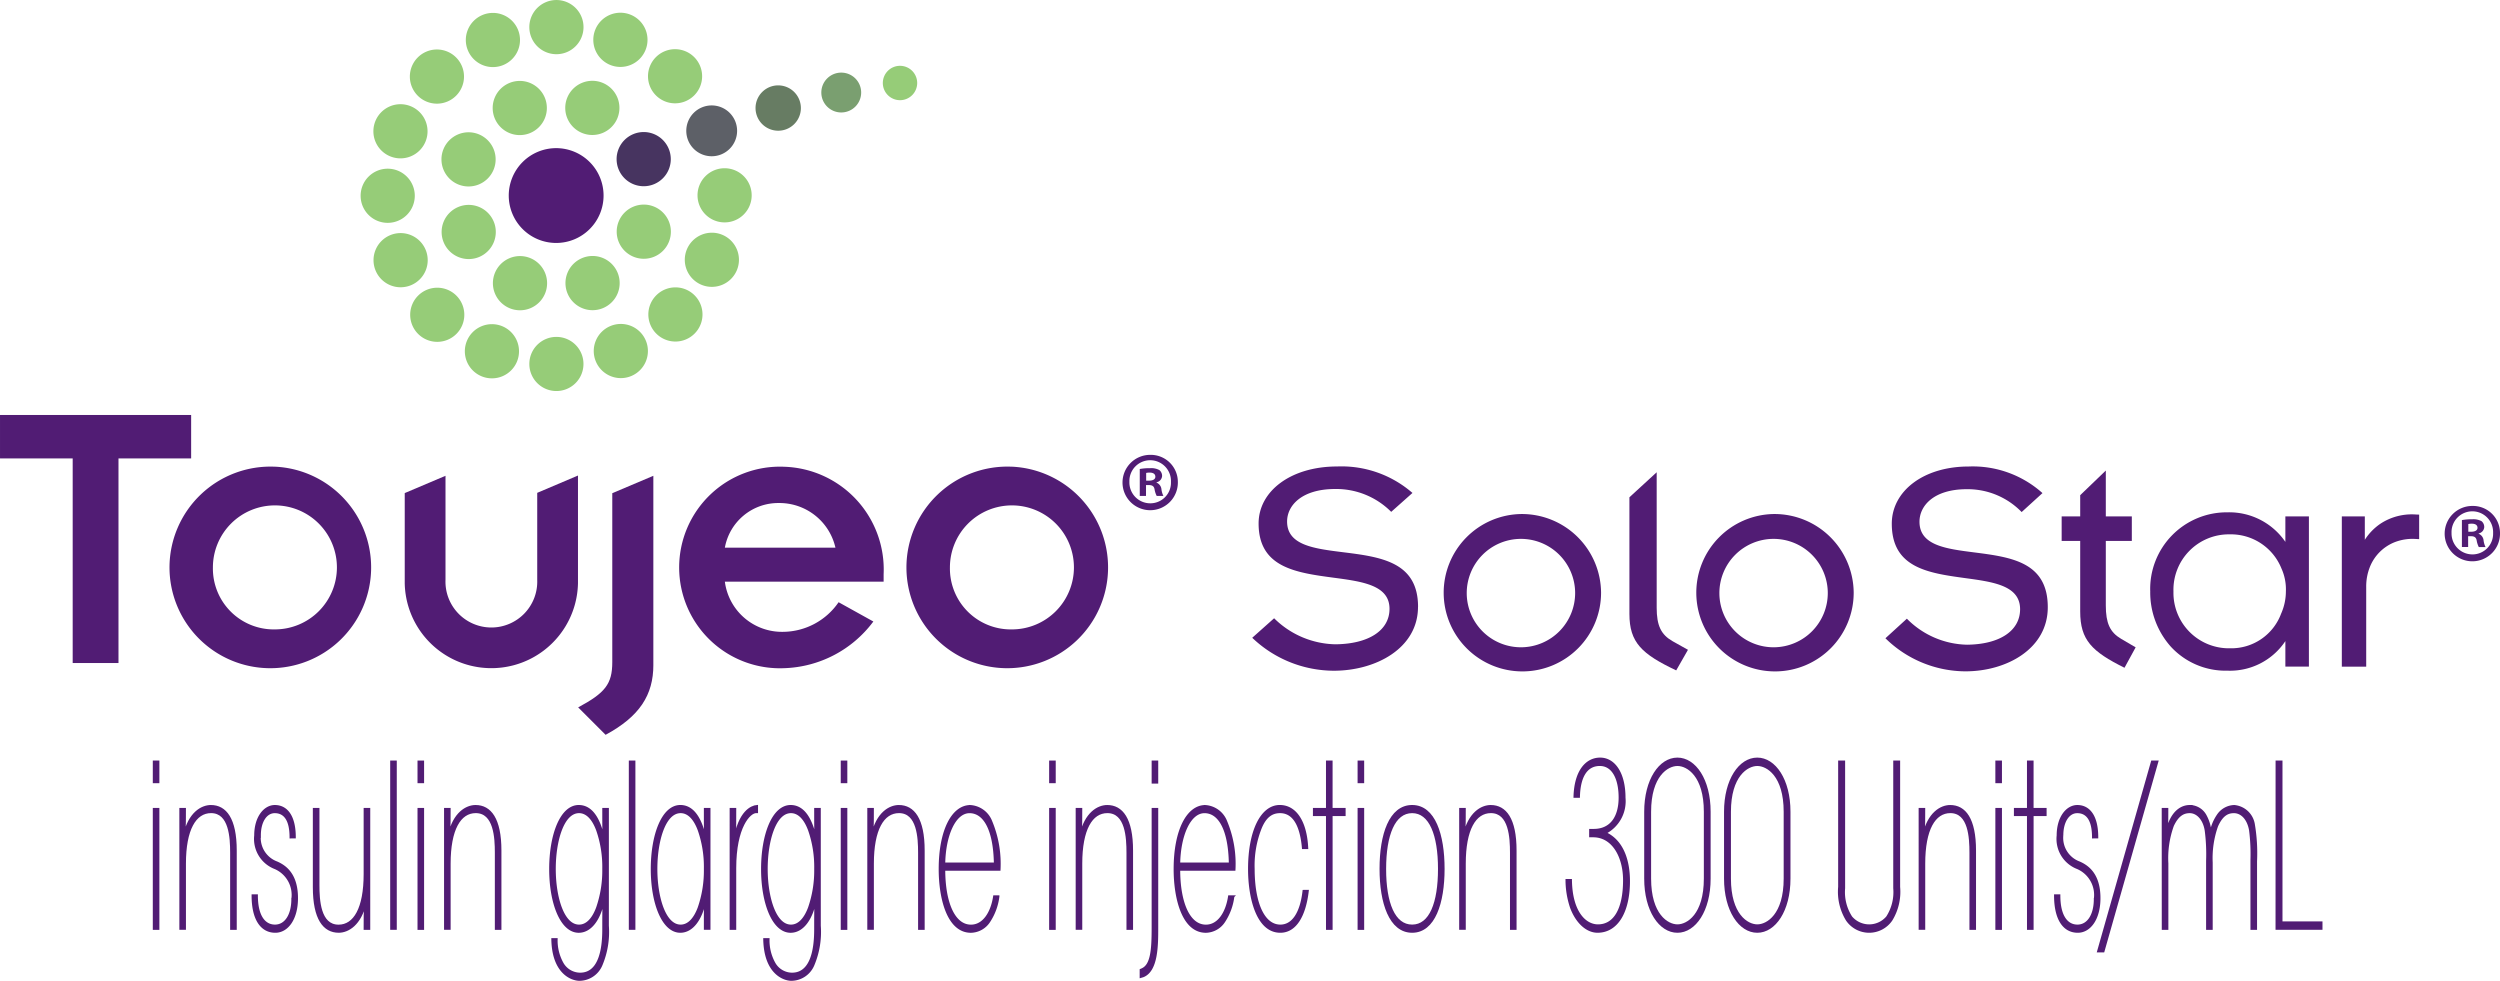 <svg xmlns="http://www.w3.org/2000/svg" width="208.94" height="81.974" viewBox="0 0 208.94 81.974">
  <g id="Group_76379" data-name="Group 76379" transform="translate(0 0)">
    <g id="Group_76384" data-name="Group 76384" transform="translate(0 -0.443)">
      <path id="Path_3418" data-name="Path 3418" d="M174,213.881h.358v1.7H174Zm0,3.96h.358v10H174Z" transform="translate(-161.134 -149.779)" fill="#511c74"/>
      <path id="Path_3419" data-name="Path 3419" d="M174,213.882h.358v1.7H174Zm0,3.96h.358v10H174Z" transform="translate(-161.134 -149.779)" fill="none" stroke="#511c74" stroke-width="0.192"/>
      <path id="Path_3420" data-name="Path 3420" d="M179.461,223.272h.358c0,.717,0,1.377-.037,2.189.41-1.848,1.462-2.433,2.219-2.433,1.217,0,2.065,1.056,2.065,3.714v6.527h-.36v-6.356c0-1.227-.09-3.4-1.692-3.4-1.334,0-2.194,1.453-2.194,4.32v5.432h-.358Z" transform="translate(-164.376 -155.209)" fill="#511c74"/>
      <path id="Path_3421" data-name="Path 3421" d="M179.461,223.272h.358c0,.717,0,1.377-.037,2.189.41-1.848,1.462-2.433,2.219-2.433,1.217,0,2.065,1.056,2.065,3.714v6.527h-.36v-6.356c0-1.227-.09-3.4-1.692-3.4-1.334,0-2.194,1.453-2.194,4.32v5.432h-.358Z" transform="translate(-164.376 -155.209)" fill="none" stroke="#511c74" stroke-width="0.192"/>
      <path id="Path_3422" data-name="Path 3422" d="M197.5,225.629c0-1.6-.6-2.112-1.334-2.112s-1.256.792-1.256,1.942a2.195,2.195,0,0,0,1.423,2.282c.731.321,1.68,1,1.68,2.98,0,1.7-.783,2.792-1.8,2.792-1.192,0-1.886-1.095-1.886-3.018h.334c0,1.736.642,2.527,1.527,2.527s1.462-.886,1.462-2.226a2.458,2.458,0,0,0-1.449-2.6,2.6,2.6,0,0,1-1.655-2.717c0-1.545.795-2.451,1.628-2.451.963,0,1.655.812,1.655,2.6Z" transform="translate(-173.204 -155.209)" fill="#511c74"/>
      <path id="Path_3423" data-name="Path 3423" d="M197.5,225.629c0-1.6-.6-2.112-1.334-2.112s-1.256.792-1.256,1.942a2.195,2.195,0,0,0,1.423,2.282c.731.321,1.68,1,1.68,2.98,0,1.7-.783,2.792-1.8,2.792-1.192,0-1.886-1.095-1.886-3.018h.334c0,1.736.642,2.527,1.527,2.527s1.462-.886,1.462-2.226a2.458,2.458,0,0,0-1.449-2.6,2.6,2.6,0,0,1-1.655-2.717c0-1.545.795-2.451,1.628-2.451.963,0,1.655.812,1.655,2.6Z" transform="translate(-173.204 -155.209)" fill="none" stroke="#511c74" stroke-width="0.192"/>
      <path id="Path_3424" data-name="Path 3424" d="M211.528,233.625h-.36c0-.717,0-1.377.039-2.189-.41,1.848-1.462,2.433-2.218,2.433-1.219,0-2.066-1.056-2.066-3.714v-6.527h.36v6.356c0,1.227.09,3.4,1.693,3.4,1.334,0,2.193-1.454,2.193-4.32v-5.432h.36Z" transform="translate(-180.681 -155.566)" fill="#511c74"/>
      <path id="Path_3425" data-name="Path 3425" d="M211.528,233.625h-.36c0-.717,0-1.377.039-2.189-.41,1.848-1.462,2.433-2.218,2.433-1.219,0-2.066-1.056-2.066-3.714v-6.527h.36v6.356c0,1.227.09,3.4,1.693,3.4,1.334,0,2.193-1.454,2.193-4.32v-5.432h.36Z" transform="translate(-180.681 -155.566)" fill="none" stroke="#511c74" stroke-width="0.192"/>
      <rect id="Rectangle_147954" data-name="Rectangle 147954" width="0.359" height="13.956" transform="translate(32.707 64.102)" fill="#511c74"/>
      <rect id="Rectangle_147955" data-name="Rectangle 147955" width="0.358" height="13.956" transform="translate(32.707 64.102)" fill="none" stroke="#511c74" stroke-width="0.192"/>
      <path id="Path_3426" data-name="Path 3426" d="M228.454,213.881h.359v1.7h-.359Zm0,3.96h.359v10h-.359Z" transform="translate(-193.464 -149.779)" fill="#511c74"/>
      <path id="Path_3427" data-name="Path 3427" d="M228.454,213.882h.358v1.7h-.358Zm0,3.96h.358v10h-.358Z" transform="translate(-193.464 -149.779)" fill="none" stroke="#511c74" stroke-width="0.192"/>
      <path id="Path_3428" data-name="Path 3428" d="M233.915,223.272h.358c0,.717,0,1.377-.037,2.189.41-1.848,1.462-2.433,2.217-2.433,1.219,0,2.065,1.056,2.065,3.714v6.527h-.358v-6.356c0-1.227-.09-3.4-1.693-3.4-1.334,0-2.194,1.453-2.194,4.32v5.432h-.358Z" transform="translate(-196.707 -155.209)" fill="#511c74"/>
      <path id="Path_3429" data-name="Path 3429" d="M233.915,223.272h.358c0,.717,0,1.377-.037,2.189.41-1.848,1.462-2.433,2.217-2.433,1.219,0,2.065,1.056,2.065,3.714v6.527h-.358v-6.356c0-1.227-.09-3.4-1.693-3.4-1.334,0-2.194,1.453-2.194,4.32v5.432h-.358Z" transform="translate(-196.707 -155.209)" fill="none" stroke="#511c74" stroke-width="0.192"/>
      <path id="Path_3430" data-name="Path 3430" d="M260.337,233.022a7.105,7.105,0,0,1-.539,3.282,2,2,0,0,1-1.821,1.225c-.628,0-2.205-.547-2.257-3.376h.334a3.926,3.926,0,0,0,.486,2,1.716,1.716,0,0,0,1.488.887c.718,0,1.95-.377,1.95-3.715,0-.642,0-1.6.025-2.565-.307,1.7-1.089,2.754-2.09,2.754-1.449,0-2.372-2.376-2.372-5.225,0-2.9.923-5.262,2.372-5.262.885,0,1.655.717,2.09,2.754-.025-.774-.025-1.491-.025-2.509h.36Zm-4.438-4.734c0,2.3.679,4.734,2.04,4.734.68,0,1.192-.6,1.526-1.509a9.517,9.517,0,0,0,.513-3.243,9.371,9.371,0,0,0-.513-3.245c-.334-.906-.846-1.509-1.526-1.509-1.36,0-2.04,2.433-2.04,4.754Z" transform="translate(-209.546 -155.209)" fill="#511c74"/>
      <path id="Path_3431" data-name="Path 3431" d="M260.337,233.022a7.105,7.105,0,0,1-.539,3.282,2,2,0,0,1-1.821,1.225c-.628,0-2.205-.547-2.257-3.376h.334a3.926,3.926,0,0,0,.486,2,1.716,1.716,0,0,0,1.488.887c.718,0,1.95-.377,1.95-3.715,0-.642,0-1.6.025-2.565-.307,1.7-1.089,2.754-2.09,2.754-1.449,0-2.372-2.376-2.372-5.225,0-2.9.923-5.262,2.372-5.262.885,0,1.655.717,2.09,2.754-.025-.774-.025-1.491-.025-2.509h.36Zm-4.438-4.734c0,2.3.679,4.734,2.04,4.734.68,0,1.192-.6,1.526-1.509a9.517,9.517,0,0,0,.513-3.243,9.371,9.371,0,0,0-.513-3.245c-.334-.906-.846-1.509-1.526-1.509-1.36,0-2.04,2.433-2.04,4.754Z" transform="translate(-209.546 -155.209)" fill="none" stroke="#511c74" stroke-width="0.192"/>
      <rect id="Rectangle_147956" data-name="Rectangle 147956" width="0.359" height="13.956" transform="translate(52.65 64.102)" fill="#511c74"/>
      <rect id="Rectangle_147957" data-name="Rectangle 147957" width="0.358" height="13.956" transform="translate(52.65 64.102)" fill="none" stroke="#511c74" stroke-width="0.192"/>
      <path id="Path_3432" data-name="Path 3432" d="M281.235,233.267h-.36c0-1.245,0-1.923.026-2.508-.308,1.7-1.09,2.754-2.091,2.754-1.449,0-2.372-2.376-2.372-5.225,0-2.9.923-5.262,2.372-5.262.885,0,1.655.717,2.091,2.754-.026-.774-.026-1.491-.026-2.509h.36Zm-4.438-4.979c0,2.3.68,4.734,2.04,4.734.679,0,1.192-.6,1.526-1.509a9.507,9.507,0,0,0,.513-3.243,9.362,9.362,0,0,0-.513-3.245c-.334-.906-.846-1.509-1.526-1.509-1.36,0-2.04,2.433-2.04,4.754Z" transform="translate(-221.953 -155.209)" fill="#511c74"/>
      <path id="Path_3433" data-name="Path 3433" d="M281.235,233.267h-.36c0-1.245,0-1.923.026-2.508-.308,1.7-1.09,2.754-2.091,2.754-1.449,0-2.372-2.376-2.372-5.225,0-2.9.923-5.262,2.372-5.262.885,0,1.655.717,2.091,2.754-.026-.774-.026-1.491-.026-2.509h.36Zm-4.438-4.979c0,2.3.68,4.734,2.04,4.734.679,0,1.192-.6,1.526-1.509a9.507,9.507,0,0,0,.513-3.243,9.362,9.362,0,0,0-.513-3.245c-.334-.906-.846-1.509-1.526-1.509-1.36,0-2.04,2.433-2.04,4.754Z" transform="translate(-221.953 -155.209)" fill="none" stroke="#511c74" stroke-width="0.192"/>
      <path id="Path_3434" data-name="Path 3434" d="M292.662,223.272h.359c0,1.245,0,1.887-.038,2.6.385-2.394,1.435-2.81,1.859-2.847v.489h-.064c-.552,0-1.758,1.227-1.758,4.7v5.055h-.359Z" transform="translate(-231.585 -155.209)" fill="#511c74"/>
      <path id="Path_3435" data-name="Path 3435" d="M292.662,223.272h.359c0,1.245,0,1.887-.038,2.6.385-2.394,1.435-2.81,1.859-2.847v.489h-.064c-.552,0-1.758,1.227-1.758,4.7v5.055h-.359Z" transform="translate(-231.585 -155.209)" fill="none" stroke="#511c74" stroke-width="0.192"/>
      <path id="Path_3436" data-name="Path 3436" d="M303.93,233.022a7.105,7.105,0,0,1-.539,3.282,2,2,0,0,1-1.822,1.225c-.628,0-2.2-.547-2.257-3.376h.334a3.921,3.921,0,0,0,.486,2,1.716,1.716,0,0,0,1.488.887c.718,0,1.949-.377,1.949-3.715,0-.642,0-1.6.026-2.565-.308,1.7-1.09,2.754-2.091,2.754-1.449,0-2.373-2.376-2.373-5.225,0-2.9.924-5.262,2.373-5.262.885,0,1.655.717,2.091,2.754-.026-.774-.026-1.491-.026-2.509h.36Zm-4.438-4.734c0,2.3.68,4.734,2.04,4.734.679,0,1.192-.6,1.526-1.509a9.508,9.508,0,0,0,.513-3.243,9.362,9.362,0,0,0-.513-3.245c-.334-.906-.846-1.509-1.526-1.509-1.36,0-2.04,2.433-2.04,4.754Z" transform="translate(-235.427 -155.209)" fill="#511c74"/>
      <path id="Path_3437" data-name="Path 3437" d="M303.93,233.022a7.105,7.105,0,0,1-.539,3.282,2,2,0,0,1-1.822,1.225c-.628,0-2.2-.547-2.257-3.376h.334a3.921,3.921,0,0,0,.486,2,1.716,1.716,0,0,0,1.488.887c.718,0,1.949-.377,1.949-3.715,0-.642,0-1.6.026-2.565-.308,1.7-1.09,2.754-2.091,2.754-1.449,0-2.373-2.376-2.373-5.225,0-2.9.924-5.262,2.373-5.262.885,0,1.655.717,2.091,2.754-.026-.774-.026-1.491-.026-2.509h.36Zm-4.438-4.734c0,2.3.68,4.734,2.04,4.734.679,0,1.192-.6,1.526-1.509a9.508,9.508,0,0,0,.513-3.243,9.362,9.362,0,0,0-.513-3.245c-.334-.906-.846-1.509-1.526-1.509-1.36,0-2.04,2.433-2.04,4.754Z" transform="translate(-235.427 -155.209)" fill="none" stroke="#511c74" stroke-width="0.192"/>
      <path id="Path_3438" data-name="Path 3438" d="M315.516,213.881h.358v1.7h-.358Zm0,3.96h.358v10h-.358Z" transform="translate(-245.154 -149.779)" fill="#511c74"/>
      <path id="Path_3439" data-name="Path 3439" d="M315.517,213.882h.358v1.7h-.358Zm0,3.96h.358v10h-.358Z" transform="translate(-245.155 -149.779)" fill="none" stroke="#511c74" stroke-width="0.192"/>
      <path id="Path_3440" data-name="Path 3440" d="M320.978,223.272h.358c0,.717,0,1.377-.037,2.189.41-1.848,1.462-2.433,2.219-2.433,1.217,0,2.063,1.056,2.063,3.714v6.527h-.358v-6.356c0-1.227-.09-3.4-1.693-3.4-1.334,0-2.194,1.453-2.194,4.32v5.432h-.358Z" transform="translate(-248.397 -155.209)" fill="#511c74"/>
      <path id="Path_3441" data-name="Path 3441" d="M320.978,223.272h.358c0,.717,0,1.377-.037,2.189.41-1.848,1.462-2.433,2.219-2.433,1.217,0,2.063,1.056,2.063,3.714v6.527h-.358v-6.356c0-1.227-.09-3.4-1.693-3.4-1.334,0-2.194,1.453-2.194,4.32v5.432h-.358Z" transform="translate(-248.397 -155.209)" fill="none" stroke="#511c74" stroke-width="0.192"/>
      <path id="Path_3442" data-name="Path 3442" d="M336.016,228.326c0,2.773.82,4.7,2.244,4.7,1.064,0,1.744-1.095,1.95-2.452h.333a4.874,4.874,0,0,1-.757,2.074,1.862,1.862,0,0,1-1.526.867c-1.937,0-2.6-2.847-2.6-5.223,0-3.245,1.078-5.262,2.553-5.262a2,2,0,0,1,1.731,1.283,9.189,9.189,0,0,1,.692,4.017Zm4.257-.49c-.052-3-.962-4.318-2.129-4.318-1.257,0-2.091,1.96-2.129,4.318Z" transform="translate(-257.112 -155.209)" fill="#511c74"/>
      <path id="Path_3443" data-name="Path 3443" d="M336.016,228.326c0,2.773.82,4.7,2.244,4.7,1.064,0,1.744-1.095,1.95-2.452h.333a4.874,4.874,0,0,1-.757,2.074,1.862,1.862,0,0,1-1.526.867c-1.937,0-2.6-2.847-2.6-5.223,0-3.245,1.078-5.262,2.553-5.262a2,2,0,0,1,1.731,1.283,9.189,9.189,0,0,1,.692,4.017Zm4.257-.49c-.052-3-.962-4.318-2.129-4.318-1.257,0-2.091,1.96-2.129,4.318Z" transform="translate(-257.112 -155.209)" fill="none" stroke="#511c74" stroke-width="0.192"/>
      <path id="Path_3444" data-name="Path 3444" d="M358.386,213.881h.359v1.7h-.359Zm0,3.96h.359v10h-.359Z" transform="translate(-270.607 -149.779)" fill="#511c74"/>
      <path id="Path_3445" data-name="Path 3445" d="M358.385,213.882h.358v1.7h-.358Zm0,3.96h.358v10h-.358Z" transform="translate(-270.606 -149.779)" fill="none" stroke="#511c74" stroke-width="0.192"/>
      <path id="Path_3446" data-name="Path 3446" d="M363.846,223.272h.358c0,.717,0,1.377-.037,2.189.41-1.848,1.462-2.433,2.219-2.433,1.217,0,2.063,1.056,2.063,3.714v6.527h-.358v-6.356c0-1.227-.09-3.4-1.693-3.4-1.334,0-2.194,1.453-2.194,4.32v5.432h-.358Z" transform="translate(-273.849 -155.209)" fill="#511c74"/>
      <path id="Path_3447" data-name="Path 3447" d="M363.846,223.272h.358c0,.717,0,1.377-.037,2.189.41-1.848,1.462-2.433,2.219-2.433,1.217,0,2.063,1.056,2.063,3.714v6.527h-.358v-6.356c0-1.227-.09-3.4-1.693-3.4-1.334,0-2.194,1.453-2.194,4.32v5.432h-.358Z" transform="translate(-273.849 -155.209)" fill="none" stroke="#511c74" stroke-width="0.192"/>
      <path id="Path_3448" data-name="Path 3448" d="M378.369,227.725c0,1.489,0,3.6-1.167,4.074l-.193.055v-.566a1.038,1.038,0,0,0,.129-.057c.782-.358.871-1.64.871-3.507v-9.884h.36Zm-.36-13.844h.359v1.735h-.359Z" transform="translate(-281.664 -149.779)" fill="#511c74"/>
      <path id="Path_3449" data-name="Path 3449" d="M378.368,227.724c0,1.491,0,3.6-1.167,4.074l-.192.057v-.566a1.163,1.163,0,0,0,.128-.057c.782-.359.873-1.641.873-3.509v-9.882h.358Zm-.358-13.843h.358v1.736h-.358Z" transform="translate(-281.664 -149.779)" fill="none" stroke="#511c74" stroke-width="0.192"/>
      <path id="Path_3450" data-name="Path 3450" d="M384.345,228.326c0,2.773.819,4.7,2.244,4.7,1.064,0,1.744-1.095,1.949-2.452h.334a4.874,4.874,0,0,1-.757,2.074,1.862,1.862,0,0,1-1.526.867c-1.937,0-2.6-2.847-2.6-5.223,0-3.245,1.078-5.262,2.552-5.262a2,2,0,0,1,1.732,1.283,9.189,9.189,0,0,1,.692,4.017Zm4.258-.49c-.052-3-.962-4.318-2.129-4.318-1.257,0-2.091,1.96-2.129,4.318Z" transform="translate(-285.805 -155.209)" fill="#511c74"/>
      <path id="Path_3451" data-name="Path 3451" d="M384.345,228.326c0,2.773.819,4.7,2.244,4.7,1.064,0,1.744-1.095,1.949-2.452h.334a4.874,4.874,0,0,1-.757,2.074,1.862,1.862,0,0,1-1.526.867c-1.937,0-2.6-2.847-2.6-5.223,0-3.245,1.078-5.262,2.552-5.262a2,2,0,0,1,1.732,1.283,9.189,9.189,0,0,1,.692,4.017Zm4.258-.49c-.052-3-.962-4.318-2.129-4.318-1.257,0-2.091,1.96-2.129,4.318Z" transform="translate(-285.805 -155.209)" fill="none" stroke="#511c74" stroke-width="0.192"/>
      <path id="Path_3452" data-name="Path 3452" d="M404.181,230.116c-.243,2.055-1.013,3.395-2.283,3.395-1.937,0-2.6-2.886-2.6-5.225,0-3.206,1.052-5.262,2.553-5.262,1.334,0,2.18,1.34,2.283,3.49H403.8c-.218-2.472-1.14-3-1.923-3-.629,0-1.206.3-1.63,1.34a8.481,8.481,0,0,0-.589,3.414c0,2.829.821,4.752,2.244,4.752,1.064,0,1.744-1.093,1.949-2.9Z" transform="translate(-294.895 -155.207)" fill="#511c74"/>
      <path id="Path_3453" data-name="Path 3453" d="M404.181,230.116c-.243,2.055-1.013,3.395-2.283,3.395-1.937,0-2.6-2.886-2.6-5.225,0-3.206,1.052-5.262,2.553-5.262,1.334,0,2.18,1.34,2.283,3.49H403.8c-.218-2.472-1.14-3-1.923-3-.629,0-1.206.3-1.63,1.34a8.481,8.481,0,0,0-.589,3.414c0,2.829.821,4.752,2.244,4.752,1.064,0,1.744-1.093,1.949-2.9Z" transform="translate(-294.895 -155.207)" fill="none" stroke="#511c74" stroke-width="0.192"/>
      <path id="Path_3454" data-name="Path 3454" d="M413.738,218.332h-1.091v-.491h1.091v-3.96h.36v3.96h1.089v.491H414.1v9.506h-.36Z" transform="translate(-302.822 -149.779)" fill="#511c74"/>
      <path id="Path_3455" data-name="Path 3455" d="M413.738,218.332h-1.091v-.491h1.091v-3.96h.36v3.96h1.089v.491H414.1v9.506h-.36Z" transform="translate(-302.822 -149.779)" fill="none" stroke="#511c74" stroke-width="0.192"/>
      <path id="Path_3456" data-name="Path 3456" d="M421.836,213.881h.358v1.7h-.358Zm0,3.96h.358v10h-.358Z" transform="translate(-308.278 -149.779)" fill="#511c74"/>
      <path id="Path_3457" data-name="Path 3457" d="M421.835,213.882h.358v1.7h-.358Zm0,3.96h.358v10h-.358Z" transform="translate(-308.277 -149.779)" fill="none" stroke="#511c74" stroke-width="0.192"/>
      <path id="Path_3458" data-name="Path 3458" d="M426.351,228.25c0-2.829.782-5.224,2.629-5.224s2.615,2.4,2.615,5.244-.781,5.243-2.615,5.243-2.629-2.4-2.629-5.243Zm.358.037c0,2.829.744,4.734,2.27,4.734s2.257-1.905,2.257-4.752-.743-4.754-2.257-4.754-2.27,1.905-2.27,4.754Z" transform="translate(-310.958 -155.209)" fill="#511c74"/>
      <path id="Path_3459" data-name="Path 3459" d="M426.351,228.25c0-2.829.782-5.224,2.629-5.224s2.615,2.4,2.615,5.244-.781,5.243-2.615,5.243-2.629-2.4-2.629-5.243Zm.358.037c0,2.829.744,4.734,2.27,4.734s2.257-1.905,2.257-4.752-.743-4.754-2.257-4.754-2.27,1.905-2.27,4.754Z" transform="translate(-310.958 -155.209)" fill="none" stroke="#511c74" stroke-width="0.192"/>
      <path id="Path_3460" data-name="Path 3460" d="M442.732,223.272h.359c0,.717,0,1.377-.038,2.189.41-1.848,1.462-2.433,2.218-2.433,1.219,0,2.065,1.056,2.065,3.714v6.527h-.358v-6.356c0-1.227-.091-3.4-1.693-3.4-1.334,0-2.194,1.453-2.194,4.32v5.432h-.359Z" transform="translate(-320.684 -155.209)" fill="#511c74"/>
      <path id="Path_3461" data-name="Path 3461" d="M442.732,223.272h.359c0,.717,0,1.377-.038,2.189.41-1.848,1.462-2.433,2.218-2.433,1.219,0,2.065,1.056,2.065,3.714v6.527h-.358v-6.356c0-1.227-.091-3.4-1.693-3.4-1.334,0-2.194,1.453-2.194,4.32v5.432h-.359Z" transform="translate(-320.684 -155.209)" fill="none" stroke="#511c74" stroke-width="0.192"/>
      <path id="Path_3462" data-name="Path 3462" d="M465.276,216.446c.064-2.169,1.013-3.168,2.129-3.168,1.167,0,2.026,1.206,2.026,3.263a2.979,2.979,0,0,1-1.616,2.941c1.591.717,1.988,2.547,1.988,4.017,0,2.547-.974,4.226-2.617,4.226-.846,0-1.705-.717-2.193-2a7.26,7.26,0,0,1-.385-2.3h.346c.039,2.677,1.194,3.791,2.271,3.791,1.41,0,2.193-1.4,2.193-3.791,0-1.961-.937-3.678-2.59-3.678h-.244v-.509h.282c1.449,0,2.181-1.075,2.181-2.716,0-1.6-.578-2.735-1.667-2.735-1.206,0-1.719,1.113-1.758,2.66Z" transform="translate(-333.673 -149.422)" fill="#511c74"/>
      <path id="Path_3463" data-name="Path 3463" d="M465.276,216.446c.064-2.169,1.013-3.168,2.129-3.168,1.167,0,2.026,1.206,2.026,3.263a2.979,2.979,0,0,1-1.616,2.941c1.591.717,1.988,2.547,1.988,4.017,0,2.547-.974,4.226-2.617,4.226-.846,0-1.705-.717-2.193-2a7.26,7.26,0,0,1-.385-2.3h.346c.039,2.677,1.194,3.791,2.271,3.791,1.41,0,2.193-1.4,2.193-3.791,0-1.961-.937-3.678-2.59-3.678h-.244v-.509h.282c1.449,0,2.181-1.075,2.181-2.716,0-1.6-.578-2.735-1.667-2.735-1.206,0-1.719,1.113-1.758,2.66Z" transform="translate(-333.673 -149.422)" fill="none" stroke="#511c74" stroke-width="0.192"/>
      <path id="Path_3464" data-name="Path 3464" d="M480.8,217.711c0-2.679,1.231-4.433,2.68-4.433s2.68,1.754,2.68,4.433v5.582c0,2.679-1.231,4.433-2.68,4.433s-2.68-1.754-2.68-4.433Zm.385,5.582c0,3.036,1.449,3.923,2.3,3.923s2.3-.887,2.3-3.923v-5.582c0-3.037-1.449-3.924-2.3-3.924s-2.3.887-2.3,3.924Z" transform="translate(-343.288 -149.422)" fill="#511c74"/>
      <path id="Path_3465" data-name="Path 3465" d="M480.8,217.711c0-2.679,1.231-4.433,2.68-4.433s2.68,1.754,2.68,4.433v5.582c0,2.679-1.231,4.433-2.68,4.433s-2.68-1.754-2.68-4.433Zm.385,5.582c0,3.036,1.449,3.923,2.3,3.923s2.3-.887,2.3-3.923v-5.582c0-3.037-1.449-3.924-2.3-3.924s-2.3.887-2.3,3.924Z" transform="translate(-343.288 -149.422)" fill="none" stroke="#511c74" stroke-width="0.192"/>
      <path id="Path_3466" data-name="Path 3466" d="M497.217,217.711c0-2.679,1.231-4.433,2.681-4.433s2.68,1.754,2.68,4.433v5.582c0,2.679-1.231,4.433-2.68,4.433s-2.681-1.754-2.681-4.433Zm.385,5.582c0,3.036,1.449,3.923,2.3,3.923s2.3-.887,2.3-3.923v-5.582c0-3.037-1.449-3.924-2.3-3.924s-2.3.887-2.3,3.924Z" transform="translate(-353.033 -149.422)" fill="#511c74"/>
      <path id="Path_3467" data-name="Path 3467" d="M497.217,217.711c0-2.679,1.231-4.433,2.681-4.433s2.68,1.754,2.68,4.433v5.582c0,2.679-1.231,4.433-2.68,4.433s-2.681-1.754-2.681-4.433Zm.385,5.582c0,3.036,1.449,3.923,2.3,3.923s2.3-.887,2.3-3.923v-5.582c0-3.037-1.449-3.924-2.3-3.924s-2.3.887-2.3,3.924Z" transform="translate(-353.033 -149.422)" fill="none" stroke="#511c74" stroke-width="0.192"/>
      <path id="Path_3468" data-name="Path 3468" d="M521.089,213.881v10.58a3.845,3.845,0,0,0,.6,2.415,1.977,1.977,0,0,0,3.014,0,3.855,3.855,0,0,0,.6-2.415v-10.58h.384v10.468a4.5,4.5,0,0,1-.641,2.754,2.242,2.242,0,0,1-3.706,0,4.5,4.5,0,0,1-.642-2.754V213.881Z" transform="translate(-366.977 -149.779)" fill="#511c74"/>
      <path id="Path_3469" data-name="Path 3469" d="M521.089,213.881v10.58a3.845,3.845,0,0,0,.6,2.415,1.977,1.977,0,0,0,3.014,0,3.855,3.855,0,0,0,.6-2.415v-10.58h.384v10.468a4.5,4.5,0,0,1-.641,2.754,2.242,2.242,0,0,1-3.706,0,4.5,4.5,0,0,1-.642-2.754V213.881Z" transform="translate(-366.977 -149.779)" fill="none" stroke="#511c74" stroke-width="0.192"/>
      <path id="Path_3470" data-name="Path 3470" d="M537.246,223.272h.358c0,.717,0,1.377-.037,2.189.41-1.848,1.462-2.433,2.218-2.433,1.219,0,2.065,1.056,2.065,3.714v6.527h-.358v-6.356c0-1.227-.09-3.4-1.693-3.4-1.334,0-2.194,1.453-2.194,4.32v5.432h-.358Z" transform="translate(-376.798 -155.209)" fill="#511c74"/>
      <path id="Path_3471" data-name="Path 3471" d="M537.246,223.272h.358c0,.717,0,1.377-.037,2.189.41-1.848,1.462-2.433,2.218-2.433,1.219,0,2.065,1.056,2.065,3.714v6.527h-.358v-6.356c0-1.227-.09-3.4-1.693-3.4-1.334,0-2.194,1.453-2.194,4.32v5.432h-.358Z" transform="translate(-376.798 -155.209)" fill="none" stroke="#511c74" stroke-width="0.192"/>
      <path id="Path_3472" data-name="Path 3472" d="M553.03,213.881h.358v1.7h-.358Zm0,3.96h.358v10h-.358Z" transform="translate(-386.169 -149.779)" fill="#511c74"/>
      <path id="Path_3473" data-name="Path 3473" d="M553.029,213.882h.359v1.7h-.359Zm0,3.96h.359v10h-.359Z" transform="translate(-386.169 -149.779)" fill="none" stroke="#511c74" stroke-width="0.192"/>
      <path id="Path_3474" data-name="Path 3474" d="M557.938,218.332h-1.091v-.491h1.091v-3.96h.36v3.96h1.089v.491H558.3v9.506h-.36Z" transform="translate(-388.436 -149.779)" fill="#511c74"/>
      <path id="Path_3475" data-name="Path 3475" d="M557.938,218.332h-1.091v-.491h1.091v-3.96h.36v3.96h1.089v.491H558.3v9.506h-.36Z" transform="translate(-388.436 -149.779)" fill="none" stroke="#511c74" stroke-width="0.192"/>
      <path id="Path_3476" data-name="Path 3476" d="M568.286,225.629c0-1.6-.6-2.112-1.334-2.112s-1.256.792-1.256,1.942a2.195,2.195,0,0,0,1.423,2.282c.731.321,1.68,1,1.68,2.98,0,1.7-.782,2.792-1.8,2.792-1.192,0-1.886-1.095-1.886-3.018h.334c0,1.736.642,2.527,1.527,2.527s1.462-.886,1.462-2.226a2.457,2.457,0,0,0-1.45-2.6,2.6,2.6,0,0,1-1.655-2.717c0-1.545.795-2.451,1.629-2.451.963,0,1.655.812,1.655,2.6Z" transform="translate(-393.347 -155.209)" fill="#511c74"/>
      <path id="Path_3477" data-name="Path 3477" d="M568.286,225.629c0-1.6-.6-2.112-1.334-2.112s-1.256.792-1.256,1.942a2.195,2.195,0,0,0,1.423,2.282c.731.321,1.68,1,1.68,2.98,0,1.7-.782,2.792-1.8,2.792-1.192,0-1.886-1.095-1.886-3.018h.334c0,1.736.642,2.527,1.527,2.527s1.462-.886,1.462-2.226a2.457,2.457,0,0,0-1.45-2.6,2.6,2.6,0,0,1-1.655-2.717c0-1.545.795-2.451,1.629-2.451.963,0,1.655.812,1.655,2.6Z" transform="translate(-393.347 -155.209)" fill="none" stroke="#511c74" stroke-width="0.192"/>
      <path id="Path_3478" data-name="Path 3478" d="M578.459,213.881h.424l-4.5,15.842h-.424Z" transform="translate(-398.594 -149.779)" fill="#511c74"/>
      <path id="Path_3479" data-name="Path 3479" d="M578.459,213.881h.424l-4.5,15.842h-.424Z" transform="translate(-398.594 -149.779)" fill="none" stroke="#511c74" stroke-width="0.192"/>
      <path id="Path_3480" data-name="Path 3480" d="M587.248,223.272h.359c0,.6,0,1.207-.038,1.923.436-1.9,1.411-2.168,1.936-2.168a1.5,1.5,0,0,1,1.322.83,3.431,3.431,0,0,1,.4,1.527,3.869,3.869,0,0,1,.655-1.639,1.7,1.7,0,0,1,1.334-.717,1.812,1.812,0,0,1,1.616,1.47,14.4,14.4,0,0,1,.192,3.132v5.639h-.359v-5.753a15.786,15.786,0,0,0-.115-2.471c-.167-.981-.731-1.528-1.36-1.528-.486,0-.986.189-1.423,1.17a8.048,8.048,0,0,0-.449,3.055v5.526h-.36V227.59a15.387,15.387,0,0,0-.115-2.527c-.153-.98-.731-1.546-1.346-1.546-.552,0-1.013.265-1.423,1.132a8.047,8.047,0,0,0-.462,3.168v5.451h-.359Z" transform="translate(-406.485 -155.209)" fill="#511c74"/>
      <path id="Path_3481" data-name="Path 3481" d="M587.248,223.272h.359c0,.6,0,1.207-.038,1.923.436-1.9,1.411-2.168,1.936-2.168a1.5,1.5,0,0,1,1.322.83,3.431,3.431,0,0,1,.4,1.527,3.869,3.869,0,0,1,.655-1.639,1.7,1.7,0,0,1,1.334-.717,1.812,1.812,0,0,1,1.616,1.47,14.4,14.4,0,0,1,.192,3.132v5.639h-.359v-5.753a15.786,15.786,0,0,0-.115-2.471c-.167-.981-.731-1.528-1.36-1.528-.486,0-.986.189-1.423,1.17a8.048,8.048,0,0,0-.449,3.055v5.526h-.36V227.59a15.387,15.387,0,0,0-.115-2.527c-.153-.98-.731-1.546-1.346-1.546-.552,0-1.013.265-1.423,1.132a8.047,8.047,0,0,0-.462,3.168v5.451h-.359Z" transform="translate(-406.485 -155.209)" fill="none" stroke="#511c74" stroke-width="0.192"/>
      <path id="Path_3482" data-name="Path 3482" d="M610.672,213.881h.385v13.446H614.4v.51h-3.732Z" transform="translate(-420.392 -149.779)" fill="#511c74"/>
      <path id="Path_3483" data-name="Path 3483" d="M610.672,213.881h.385v13.446H614.4v.51h-3.732Z" transform="translate(-420.392 -149.779)" fill="none" stroke="#511c74" stroke-width="0.192"/>
    </g>
    <g id="Group_76383" data-name="Group 76383" transform="translate(0 -0.314)">
      <path id="Path_3375" data-name="Path 3375" d="M543.747,164.6c0-3.771-3.037-4.182-6.163-4.581-2.344-.3-4.559-.581-4.559-2.561,0-1.353,1.22-2.719,3.949-2.719a6.285,6.285,0,0,1,4.589,1.909l1.741-1.584a8.715,8.715,0,0,0-6.169-2.222c-3.774,0-6.425,2.055-6.425,4.78,0,3.685,3.028,4.123,6.143,4.548,2.355.321,4.58.622,4.58,2.6,0,1.8-1.7,2.935-4.428,2.965a7.26,7.26,0,0,1-5.034-2.175l-1.793,1.636a9.591,9.591,0,0,0,6.689,2.765c3.429,0,6.88-1.877,6.88-5.357" transform="translate(-372.602 -113.539)" fill="#511c74"/>
      <path id="Path_3376" data-name="Path 3376" d="M445.592,173.753a4.53,4.53,0,1,1,4.474-4.53,4.534,4.534,0,0,1-4.474,4.53m-.015-11.137a6.577,6.577,0,1,0,6.656,6.577,6.623,6.623,0,0,0-6.656-6.577" transform="translate(-318.422 -119.342)" fill="#511c74"/>
      <path id="Path_3377" data-name="Path 3377" d="M481.429,170.582l.982-1.72-1.283-.718c-.971-.553-1.331-1.311-1.331-2.8V154.024l-2.279,2.091v9.745c0,2.393,1.03,3.353,3.91,4.722" transform="translate(-341.338 -114.24)" fill="#511c74"/>
      <path id="Path_3378" data-name="Path 3378" d="M497.558,173.753a4.53,4.53,0,1,1,4.476-4.53,4.532,4.532,0,0,1-4.476,4.53m-.014-11.137a6.577,6.577,0,1,0,6.655,6.577,6.623,6.623,0,0,0-6.655-6.577" transform="translate(-349.275 -119.342)" fill="#511c74"/>
      <path id="Path_3379" data-name="Path 3379" d="M413.79,164.566c0-3.757-3.1-4.169-6.3-4.566-2.387-.3-4.645-.578-4.645-2.562,0-1.354,1.244-2.718,4.018-2.718a6.48,6.48,0,0,1,4.683,1.91l1.777-1.58a9.024,9.024,0,0,0-6.295-2.213c-3.853,0-6.564,2.049-6.564,4.766,0,3.67,3.093,4.107,6.275,4.531,2.4.321,4.666.621,4.666,2.6,0,1.8-1.729,2.933-4.509,2.965a7.471,7.471,0,0,1-5.135-2.176l-1.83,1.631a9.91,9.91,0,0,0,6.824,2.754c3.5,0,7.031-1.871,7.031-5.338" transform="translate(-295.275 -113.537)" fill="#511c74"/>
      <path id="Path_3380" data-name="Path 3380" d="M571.68,170.163l.934-1.71-1.222-.716c-.928-.551-1.272-1.307-1.272-2.789v-5.387h2.174v-2.05H570.12v-3.833l-2.14,2.058v1.774h-1.55v2.05h1.55v5.9c0,2.384.974,3.343,3.7,4.7" transform="translate(-394.125 -114.037)" fill="#511c74"/>
      <path id="Path_3381" data-name="Path 3381" d="M595.987,168.852a4.592,4.592,0,0,1-.4,1.883,4.437,4.437,0,0,1-4.255,2.889,4.636,4.636,0,0,1-4.741-4.727v-.022a4.632,4.632,0,0,1,4.7-4.773,4.553,4.553,0,0,1,4.326,2.853,4.24,4.24,0,0,1,.371,1.9m-.044-6.252v2.129a5.683,5.683,0,0,0-4.834-2.471,6.4,6.4,0,0,0-6.46,6.616,6.808,6.808,0,0,0,1.71,4.6,6.219,6.219,0,0,0,4.75,2.018,5.554,5.554,0,0,0,4.834-2.472v2.131h1.967V162.6Z" transform="translate(-404.942 -119.129)" fill="#511c74"/>
      <path id="Path_3382" data-name="Path 3382" d="M630.244,162.708a4.778,4.778,0,0,0-2.953.77,4.654,4.654,0,0,0-1.307,1.346V162.87h-1.922v12.558H626.1v-6.674a4.385,4.385,0,0,1,.3-1.641A3.7,3.7,0,0,1,628.539,165a4.114,4.114,0,0,1,1.68-.247l.306.015V162.72Z" transform="translate(-428.342 -119.395)" fill="#511c74"/>
      <path id="Path_3411" data-name="Path 3411" d="M142.334,142.242v3.631h6.074v17.1h3.828v-17.1h6.072v-3.631Z" transform="translate(-142.333 -107.246)" fill="#511c74"/>
      <path id="Path_3412" data-name="Path 3412" d="M186.011,166.48a5.182,5.182,0,1,0-5.183-5.18,5.087,5.087,0,0,0,5.183,5.18m0-13.6A8.426,8.426,0,1,1,177.2,161.3a8.438,8.438,0,0,1,8.812-8.418" transform="translate(-163.034 -113.563)" fill="#511c74"/>
      <path id="Path_3413" data-name="Path 3413" d="M229,154.722l-3.407,1.445v7.539a7.241,7.241,0,0,0,14.479,0V154.7l-3.406,1.447v7.266a3.836,3.836,0,1,1-7.666,0Z" transform="translate(-191.767 -114.643)" fill="#511c74"/>
      <path id="Path_3414" data-name="Path 3414" d="M267.551,170.563V154.754l-3.432,1.453v14.123c0,1.838-.611,2.576-2.851,3.778l2.293,2.293c2.84-1.533,3.991-3.328,3.991-5.839" transform="translate(-212.947 -114.674)" fill="#511c74"/>
      <path id="Path_3415" data-name="Path 3415" d="M295.091,159.65a4.8,4.8,0,0,0-4.72-3.731,4.535,4.535,0,0,0-4.522,3.731Zm3.168,6.171a9.664,9.664,0,0,1-7.426,3.9,8.425,8.425,0,1,1,0-16.833,8.592,8.592,0,0,1,8.285,8.978v.626H285.849a4.811,4.811,0,0,0,4.884,4.192,5.681,5.681,0,0,0,4.622-2.475Z" transform="translate(-225.268 -113.564)" fill="#511c74"/>
      <path id="Path_3416" data-name="Path 3416" d="M337.617,166.48a5.182,5.182,0,1,0-5.182-5.18,5.087,5.087,0,0,0,5.182,5.18m0-13.6A8.426,8.426,0,1,1,328.8,161.3a8.438,8.438,0,0,1,8.812-8.418" transform="translate(-253.044 -113.563)" fill="#511c74"/>
      <path id="Path_3417" data-name="Path 3417" d="M377.868,152.7a2.313,2.313,0,1,1-2.306-2.25,2.262,2.262,0,0,1,2.306,2.25m-4.049,0a1.745,1.745,0,0,0,1.758,1.8,1.723,1.723,0,0,0,1.715-1.784,1.738,1.738,0,1,0-3.473-.014m1.387,1.181h-.521v-2.251a4.5,4.5,0,0,1,.864-.068,1.4,1.4,0,0,1,.782.164.627.627,0,0,1,.22.494.577.577,0,0,1-.467.521v.026a.669.669,0,0,1,.412.549,1.688,1.688,0,0,0,.164.564H376.1a1.879,1.879,0,0,1-.178-.549c-.042-.247-.181-.357-.467-.357h-.247Zm.014-1.277h.247c.288,0,.521-.1.521-.328,0-.206-.15-.345-.479-.345a1.238,1.238,0,0,0-.289.028Z" transform="translate(-279.428 -112.121)" fill="#511c74"/>
      <path id="Path_3484" data-name="Path 3484" d="M649.844,163.206a2.313,2.313,0,1,1-2.307-2.25,2.261,2.261,0,0,1,2.307,2.25m-4.049,0a1.745,1.745,0,0,0,1.758,1.8,1.723,1.723,0,0,0,1.714-1.784,1.738,1.738,0,1,0-3.473-.014m1.387,1.181h-.521v-2.251a4.5,4.5,0,0,1,.864-.068,1.422,1.422,0,0,1,.783.163.629.629,0,0,1,.219.5.578.578,0,0,1-.467.521v.026a.666.666,0,0,1,.413.549,1.683,1.683,0,0,0,.164.564h-.563a1.879,1.879,0,0,1-.178-.549c-.042-.247-.179-.358-.467-.358h-.247Zm.014-1.277h.247c.288,0,.521-.1.521-.328,0-.206-.15-.345-.479-.345a1.23,1.23,0,0,0-.289.028Z" transform="translate(-440.904 -118.357)" fill="#511c74"/>
    </g>
    <g id="Group_76382" data-name="Group 76382">
      <path id="Path_3383" data-name="Path 3383" d="M254.614,92.05a3.962,3.962,0,1,1-2.152-5.172,3.962,3.962,0,0,1,2.152,5.172" transform="translate(-204.469 -74.197)" fill="#511c74"/>
      <path id="Path_3384" data-name="Path 3384" d="M286.446,81.878a2.124,2.124,0,1,1,1.145-2.776,2.125,2.125,0,0,1-1.145,2.776" transform="translate(-226.149 -68.982)" fill="#5d6067"/>
      <path id="Path_3385" data-name="Path 3385" d="M272.305,87.623a2.264,2.264,0,1,1,1.222-2.96,2.263,2.263,0,0,1-1.222,2.96" transform="translate(-217.639 -72.232)" fill="#473460"/>
      <path id="Path_3386" data-name="Path 3386" d="M279.568,115.886a2.263,2.263,0,1,1-3.2,0,2.261,2.261,0,0,1,3.2,0" transform="translate(-221.519 -91.205)" fill="#96cc78"/>
      <path id="Path_3387" data-name="Path 3387" d="M262.965,75.857a2.264,2.264,0,1,1-1.229-2.957,2.264,2.264,0,0,1,1.229,2.957" transform="translate(-211.367 -65.975)" fill="#96cc78"/>
      <path id="Path_3388" data-name="Path 3388" d="M268.743,61.852a2.265,2.265,0,1,1-1.231-2.955,2.263,2.263,0,0,1,1.231,2.955" transform="translate(-214.797 -57.662)" fill="#96cc78"/>
      <path id="Path_3389" data-name="Path 3389" d="M255.578,59.233a2.264,2.264,0,1,1-1.231-2.955,2.263,2.263,0,0,1,1.231,2.955" transform="translate(-206.981 -56.105)" fill="#96cc78"/>
      <path id="Path_3390" data-name="Path 3390" d="M242.517,61.888a2.264,2.264,0,1,1-1.23-2.956,2.263,2.263,0,0,1,1.23,2.956" transform="translate(-199.228 -57.682)" fill="#96cc78"/>
      <path id="Path_3391" data-name="Path 3391" d="M242.312,125.913a2.264,2.264,0,1,1-1.232-2.957,2.267,2.267,0,0,1,1.232,2.957" transform="translate(-199.105 -95.693)" fill="#96cc78"/>
      <path id="Path_3392" data-name="Path 3392" d="M284.6,108.327a2.263,2.263,0,1,1,2.955-1.228,2.264,2.264,0,0,1-2.955,1.228" transform="translate(-225.968 -84.523)" fill="#96cc78"/>
      <path id="Path_3393" data-name="Path 3393" d="M220.538,81.894a2.263,2.263,0,1,1,2.957-1.229,2.263,2.263,0,0,1-2.957,1.229" transform="translate(-187.933 -68.83)" fill="#96cc78"/>
      <path id="Path_3394" data-name="Path 3394" d="M268.826,124.145a2.263,2.263,0,1,1-2.96-1.222,2.26,2.26,0,0,1,2.96,1.222" transform="translate(-214.849 -95.674)" fill="#96cc78"/>
      <path id="Path_3395" data-name="Path 3395" d="M222.306,108.411a2.264,2.264,0,1,1,1.221-2.958,2.263,2.263,0,0,1-1.221,2.958" transform="translate(-187.954 -84.576)" fill="#96cc78"/>
      <path id="Path_3396" data-name="Path 3396" d="M255.745,127.669a2.262,2.262,0,1,1-2.267-2.258,2.261,2.261,0,0,1,2.267,2.258" transform="translate(-206.981 -97.254)" fill="#96cc78"/>
      <path id="Path_3397" data-name="Path 3397" d="M288.09,95.237a2.263,2.263,0,1,1,2.258-2.265,2.261,2.261,0,0,1-2.258,2.265" transform="translate(-227.526 -76.65)" fill="#96cc78"/>
      <path id="Path_3398" data-name="Path 3398" d="M218.786,95.332a2.263,2.263,0,1,1,2.258-2.267,2.264,2.264,0,0,1-2.258,2.267" transform="translate(-186.378 -76.707)" fill="#96cc78"/>
      <path id="Path_3399" data-name="Path 3399" d="M230.5,66.949a2.263,2.263,0,1,1-3.2.006,2.261,2.261,0,0,1,3.2-.006" transform="translate(-192.386 -62.152)" fill="#96cc78"/>
      <path id="Path_3400" data-name="Path 3400" d="M279.5,70.084a2.262,2.262,0,1,1-.005-3.2,2.264,2.264,0,0,1,.005,3.2" transform="translate(-221.479 -62.113)" fill="#96cc78"/>
      <path id="Path_3401" data-name="Path 3401" d="M230.568,119.154a2.262,2.262,0,1,1,0-3.2,2.264,2.264,0,0,1,0,3.2" transform="translate(-192.425 -91.246)" fill="#96cc78"/>
      <path id="Path_3402" data-name="Path 3402" d="M248.09,111.907a2.265,2.265,0,1,1-1.231-2.955,2.267,2.267,0,0,1,1.231,2.955" transform="translate(-202.535 -87.379)" fill="#96cc78"/>
      <path id="Path_3403" data-name="Path 3403" d="M270.594,102.55a2.264,2.264,0,1,1,2.957-1.23,2.263,2.263,0,0,1-2.957,1.23" transform="translate(-217.652 -81.094)" fill="#96cc78"/>
      <path id="Path_3404" data-name="Path 3404" d="M234.543,87.675a2.264,2.264,0,1,1,2.957-1.23,2.264,2.264,0,0,1-2.957,1.23" transform="translate(-196.247 -72.262)" fill="#96cc78"/>
      <path id="Path_3405" data-name="Path 3405" d="M248.035,74.145a2.264,2.264,0,1,1-2.959-1.221,2.266,2.266,0,0,1,2.959,1.221" transform="translate(-202.504 -65.988)" fill="#96cc78"/>
      <path id="Path_3406" data-name="Path 3406" d="M263.009,110.153a2.265,2.265,0,1,1-2.96-1.22,2.263,2.263,0,0,1,2.96,1.22" transform="translate(-211.394 -87.365)" fill="#96cc78"/>
      <path id="Path_3407" data-name="Path 3407" d="M236.3,102.6a2.264,2.264,0,1,1,1.223-2.959A2.265,2.265,0,0,1,236.3,102.6" transform="translate(-196.259 -81.121)" fill="#96cc78"/>
      <path id="Path_3408" data-name="Path 3408" d="M301.544,75.56a1.895,1.895,0,1,1-1.9-1.894,1.9,1.9,0,0,1,1.9,1.894" transform="translate(-234.609 -66.531)" fill="#677c63"/>
      <path id="Path_3409" data-name="Path 3409" d="M314.615,72.707a1.665,1.665,0,1,1-1.665-1.665,1.665,1.665,0,0,1,1.665,1.665" transform="translate(-242.642 -64.973)" fill="#7a9f70"/>
      <path id="Path_3410" data-name="Path 3410" d="M326.81,71.079a1.436,1.436,0,1,1-1.435-1.435,1.436,1.436,0,0,1,1.435,1.435" transform="translate(-250.155 -64.143)" fill="#96cc78"/>
    </g>
  </g>
</svg>

